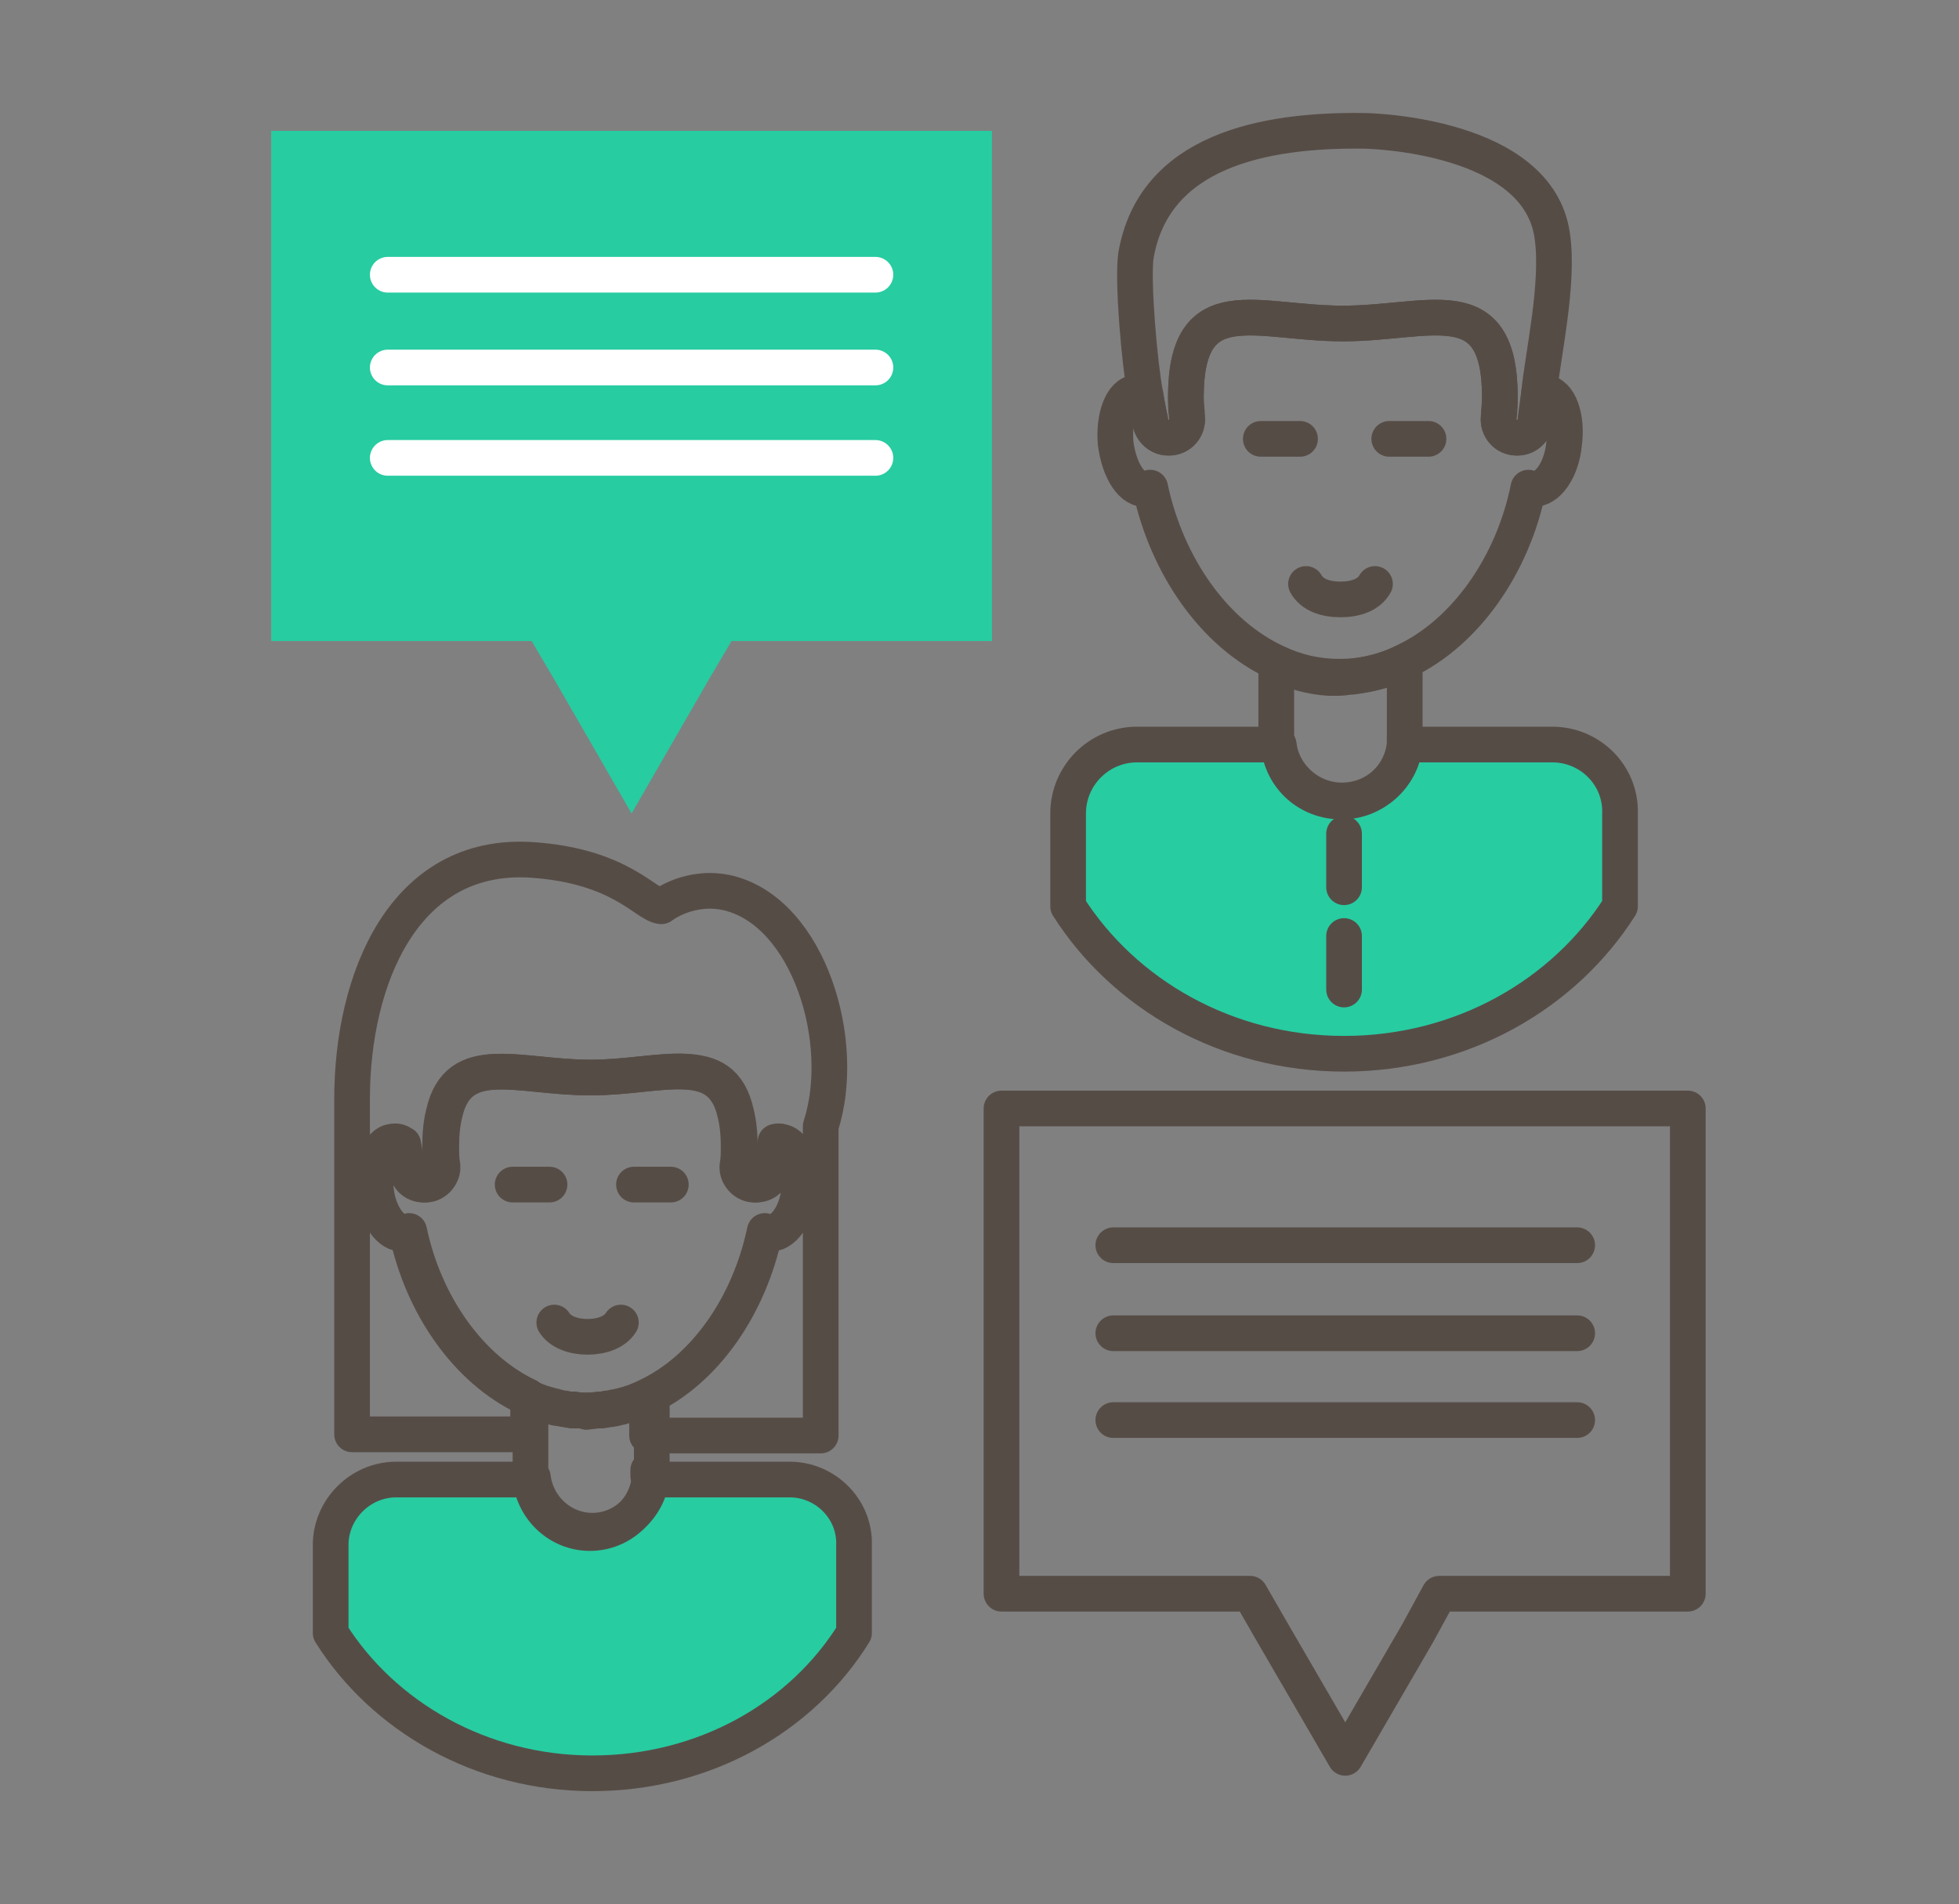 <?xml version="1.0" encoding="utf-8"?>
<!-- Generator: Adobe Illustrator 23.0.2, SVG Export Plug-In . SVG Version: 6.00 Build 0)  -->
<svg version="1.1" id="Layer_1" xmlns="http://www.w3.org/2000/svg" xmlns:xlink="http://www.w3.org/1999/xlink" x="0px" y="0px"
	 viewBox="0 0 164.7 160.1" style="enable-background:new 0 0 164.7 160.1;" xml:space="preserve">
<rect x="0" y="0" width="164.7" height="160.1" fill="#808080" stroke="none"/>
<style type="text/css">
	.st0{fill:none;stroke:#564C46;stroke-width:3;stroke-linecap:round;stroke-linejoin:round;stroke-miterlimit:10;}
	.st1{fill:#27CCA1;}
	.st2{fill:#FFFFFF;stroke:#FFFFFF;stroke-width:3;stroke-linecap:round;stroke-miterlimit:10;}
	
		.st3{fill-rule:evenodd;clip-rule:evenodd;fill:none;stroke:#564C46;stroke-width:3;stroke-linecap:round;stroke-linejoin:round;stroke-miterlimit:10;}
	.st4{fill:none;}
</style>
<g>
	<polygon class="st0" points="141.9,93.2 84.2,93.2 84.2,134 105.1,134 107,137.3 113.1,147.8 119.2,137.3 121,134 141.9,134 	"/>
	<line class="st0" x1="93.6" y1="104.7" x2="132.6" y2="104.7"/>
	<line class="st0" x1="93.6" y1="112.1" x2="132.6" y2="112.1"/>
	<line class="st0" x1="93.6" y1="119.4" x2="132.6" y2="119.4"/>
	<polygon class="st1" points="83.4,11 22.8,11 22.8,53.9 44.7,53.9 46.7,57.3 53.1,68.4 59.5,57.3 61.5,53.9 83.4,53.9 	"/>
	<line class="st2" x1="32.6" y1="23.1" x2="73.6" y2="23.1"/>
	<line class="st2" x1="32.6" y1="30.9" x2="73.6" y2="30.9"/>
	<line class="st2" x1="32.6" y1="38.5" x2="73.6" y2="38.5"/>
	<path class="st3" d="M115.6,49.1c-0.5,0.9-1.6,1.3-2.9,1.3c-1.3,0-2.4-0.4-2.9-1.3"/>
	<path class="st3" d="M130.5,19.8c-1.2-8.4-15.1-8.8-15.9-8.8c-8.4-0.1-17.6,1.7-19.1,10.5c-0.3,2.1,0.3,9.1,0.8,11.7
		c0.2,1.3,0.4,2.1,0.4,2.1c0,0.8,0.7,1.5,1.5,1.5h0.1c0.9,0,1.6-0.8,1.5-1.7c0-0.6-0.1-1.1-0.1-1.7c0-9.3,5.9-6.2,13.2-6.2
		s13.2-3.1,13.2,6.2c0,0.6,0,1.1-0.1,1.7c-0.1,0.9,0.6,1.7,1.5,1.7h0.1c0.8,0,1.5-0.7,1.5-1.5c0,0,0.1-0.9,0.3-2.3
		C129.7,29.9,131.1,23.8,130.5,19.8z"/>
	<line class="st0" x1="106" y1="36.9" x2="109.3" y2="36.9"/>
	<line class="st0" x1="116.8" y1="36.9" x2="120.1" y2="36.9"/>
	<path class="st0" d="M129.9,33c-0.2,0-0.3,0-0.5,0c-0.1,1.4-0.3,2.3-0.3,2.3c0,0.8-0.7,1.5-1.5,1.5h-0.1c-0.9,0-1.6-0.8-1.5-1.7
		c0-0.6,0.1-1.1,0.1-1.7c0-9.3-5.9-6.2-13.2-6.2s-13.2-3.1-13.2,6.2c0,0.6,0,1.1,0.1,1.7c0.1,0.9-0.6,1.7-1.5,1.7h-0.1
		c-0.8,0-1.5-0.7-1.5-1.5c0,0-0.2-0.9-0.4-2.1C96,33,95.8,33,95.5,33c-1.2,0.1-1.9,2.1-1.7,4.3c0.3,2.3,1.4,4,2.6,3.8
		c0.1,0,0.2,0,0.3-0.1c1.4,6.6,5.4,12.3,10.6,14.7c1.7,0.8,3.4,1.2,5.3,1.2c1.9,0,3.7-0.4,5.5-1.3c5.1-2.4,9.1-8.1,10.4-14.6
		c0.1,0.1,0.3,0.1,0.4,0.1c1.2,0.1,2.4-1.6,2.6-3.8C131.8,35.1,131.1,33.1,129.9,33z"/>
	<path class="st0" d="M118.1,62.6v-0.6C118.1,62.3,118.1,62.4,118.1,62.6L118.1,62.6z"/>
	<path class="st1" d="M130.4,62.8h-12H118c-0.3,2.7-2.5,4.7-5.3,4.7c-2.7,0-5-2.1-5.3-4.7h-0.2H95.6c-3.2,0-5.8,2.6-5.8,5.8v7.8
		c4.7,7.4,13.3,12.4,23.2,12.4c9.9,0,18.5-5,23.2-12.4v-7.8C136.2,65.4,133.6,62.8,130.4,62.8z"/>
	<path class="st0" d="M130.5,62.6h-12h-0.4c-0.3,2.7-2.5,4.7-5.3,4.7c-2.7,0-5-2.1-5.3-4.7h-0.2H95.6c-3.2,0-5.8,2.6-5.8,5.8v7.8
		c4.7,7.4,13.3,12.4,23.2,12.4c9.9,0,18.5-5,23.2-12.4v-7.8C136.3,65.2,133.7,62.6,130.5,62.6z"/>
	<path class="st0" d="M113.7,56.9c-0.4,0-0.7,0.1-1.1,0.1c-0.3,0-0.6,0-0.9,0c-1.5-0.1-3-0.5-4.4-1.2v6.9h0.2
		c0.3,2.7,2.5,4.7,5.3,4.7c2.7,0,5-2.1,5.3-4.7c0-0.2,0-0.4,0-0.6v-6.4C116.7,56.3,115.2,56.7,113.7,56.9z"/>
	<line class="st0" x1="113" y1="70.1" x2="113" y2="74.6"/>
	<line class="st0" x1="113" y1="78.7" x2="113" y2="83.2"/>
	<path class="st3" d="M52.2,111.2c-0.5,0.8-1.6,1.2-2.8,1.2c-1.2,0-2.3-0.4-2.8-1.2"/>
	<line class="st0" x1="43.1" y1="99.6" x2="46.2" y2="99.6"/>
	<line class="st0" x1="53.3" y1="99.6" x2="56.4" y2="99.6"/>
	<path class="st0" d="M54.5,124.1v-0.5C54.5,123.7,54.5,123.9,54.5,124.1L54.5,124.1z"/>
	<path class="st1" d="M66.2,124.3H54.8h-0.4c-0.3,2.5-2.4,4.5-5,4.5c-2.6,0-4.7-2-5-4.5h-0.2H33.1c-3,0-5.5,2.5-5.5,5.5v7.4
		c4.4,7,12.6,11.8,22,11.8s17.6-4.7,22-11.8v-7.4C71.7,126.7,69.2,124.3,66.2,124.3z"/>
	<path class="st0" d="M66.4,124.4H55h-0.4c-0.3,2.5-2.4,4.5-5,4.5c-2.6,0-4.7-2-5-4.5h-0.2H33.3c-3,0-5.5,2.5-5.5,5.5v7.4
		c4.4,7,12.6,11.8,22,11.8c9.4,0,17.6-4.7,22-11.8v-7.4C71.9,126.9,69.4,124.4,66.4,124.4z"/>
	<path class="st4" d="M57.5,90.1C57.5,90.1,57.5,90.1,57.5,90.1C57.5,90.1,57.5,90.1,57.5,90.1C57.5,90.1,57.5,90.1,57.5,90.1z"/>
	<path class="st4" d="M45.8,118.1c0.2,0.1,0.5,0.1,0.7,0.2c0.2,0,0.3,0.1,0.5,0.1c0.2,0,0.4,0.1,0.6,0.1c0.2,0,0.4,0.1,0.6,0.1
		c0.3,0,0.7,0.1,1,0.1h0c0.4,0,0.8,0,1.1-0.1c0.2,0,0.4,0,0.6-0.1c0.2,0,0.4-0.1,0.6-0.1c0.2,0,0.4-0.1,0.5-0.1
		c0.2-0.1,0.5-0.1,0.7-0.2c0.1,0,0.3-0.1,0.4-0.1c0.4-0.1,0.8-0.3,1.1-0.5c4.9-2.3,8.6-7.7,9.9-13.9c0.1,0.1,0.3,0.1,0.4,0.1
		c1.1,0.1,2.3-1.5,2.5-3.6c0.1-0.7,0.1-1.4-0.1-2c-0.2-1.2-0.8-2-1.5-2.1c-0.2,0-0.3,0-0.4,0c-0.1,1.3-0.3,2.2-0.3,2.2
		c0,0.8-0.6,1.4-1.4,1.4h-0.1c-0.8,0-1.5-0.7-1.4-1.6c0-0.5,0.1-1.1,0.1-1.6c0-1.1-0.1-2-0.3-2.8c-0.6-2.7-2.1-3.4-4.3-3.5
		c0,0,0,0,0,0c0,0,0,0,0,0c-2.2-0.1-4.9,0.5-7.9,0.5c-6,0-11.1-2.3-12.3,3c-0.2,0.8-0.3,1.7-0.3,2.8c0,0.5,0,1.1,0.1,1.6
		c0,0.1,0,0.2,0,0.3c-0.1,0.7-0.7,1.3-1.4,1.3h-0.1c-0.8,0-1.4-0.6-1.4-1.4l0,0c0,0-0.2-0.8-0.4-2C33.6,96,33.3,95.9,33,96
		c-0.6,0.1-1,0.5-1.3,1.3c-0.3,0.7-0.4,1.8-0.3,2.8c0.2,2.1,1.4,3.8,2.5,3.6c0.1,0,0.2,0,0.3-0.1c1.3,6.2,5.1,11.6,10,13.9
		c0.4,0.2,0.7,0.3,1.1,0.4C45.5,118,45.7,118.1,45.8,118.1z"/>
	<path class="st0" d="M51,118.5c-0.2,0-0.4,0.1-0.6,0.1C50.6,118.6,50.8,118.6,51,118.5z"/>
	<polygon class="st0" points="49.3,118.7 49.3,118.7 49.3,118.7 	"/>
	<path class="st0" d="M48.3,118.6c-0.2,0-0.4,0-0.6-0.1C47.9,118.6,48.1,118.6,48.3,118.6z"/>
	<path class="st0" d="M52.2,118.3c-0.2,0-0.4,0.1-0.5,0.1C51.9,118.4,52,118.3,52.2,118.3z"/>
	<path class="st0" d="M47,118.4c-0.2,0-0.4-0.1-0.5-0.1C46.7,118.4,46.9,118.4,47,118.4z"/>
	<path class="st0" d="M45.8,118.1c-0.1,0-0.3-0.1-0.4-0.1C45.5,118,45.7,118.1,45.8,118.1z"/>
	<path class="st0" d="M53.4,117.9c-0.1,0.1-0.3,0.1-0.4,0.1C53.1,118,53.2,118,53.4,117.9z"/>
	<path class="st0" d="M54.5,117.5c-0.4,0.2-0.7,0.3-1.1,0.5C53.7,117.8,54.1,117.7,54.5,117.5z"/>
	<path class="st0" d="M51.7,118.4c-0.2,0-0.4,0.1-0.6,0.1C51.2,118.5,51.5,118.5,51.7,118.4z"/>
	<path class="st0" d="M52.9,118.1c-0.2,0.1-0.5,0.1-0.7,0.2C52.4,118.2,52.7,118.2,52.9,118.1z"/>
	<path class="st0" d="M44.3,117.5c0.4,0.2,0.7,0.3,1.1,0.4C45,117.9,44.6,117.7,44.3,117.5z"/>
	<path class="st0" d="M50.3,118.6c0,0,0.1,0,0.1,0c-0.4,0-0.8,0.1-1.1,0.1C49.6,118.7,50,118.6,50.3,118.6z"/>
	<path class="st0" d="M61.3,75.1c-3.3-0.8-5.7,1.1-5.7,1.1c-1.3-0.1-3.4-3.4-10.9-3.9c-10.8-0.7-15.1,10.1-15.1,20.1
		c0,0.4,0,28.2,0,28.2h14.8v-3.2c-4.9-2.3-8.7-7.7-10-13.9c-0.1,0-0.2,0.1-0.3,0.1c-1.1,0.1-2.3-1.5-2.5-3.6c-0.1-1.1,0-2.1,0.3-2.8
		C32,96.5,32.5,96,33,96c0.3,0,0.5,0,0.8,0.2c0.2,1.2,0.3,2,0.4,2l0,0c0,0.8,0.6,1.4,1.4,1.4h0.1c0.7,0,1.3-0.6,1.4-1.3
		c0-0.1,0-0.2,0-0.3c0-0.5-0.1-1.1-0.1-1.6c0-1.1,0.1-2,0.3-2.8c1.2-5.3,6.2-3,12.3-3c3,0,5.8-0.6,7.9-0.5c0,0,0,0,0,0c0,0,0,0,0,0
		c2.2,0.1,3.7,0.9,4.3,3.5c0.2,0.8,0.3,1.7,0.3,2.8c0,0.5,0,1.1-0.1,1.6c-0.1,0.8,0.6,1.6,1.4,1.6h0.1c0.8,0,1.4-0.6,1.4-1.4
		c0,0,0.1-0.9,0.3-2.2c0.1,0,0.3-0.1,0.4,0c0.7,0.1,1.3,0.9,1.5,2.1c0.1,0.6,0.2,1.3,0.1,2c-0.2,2.1-1.4,3.8-2.5,3.6
		c-0.1,0-0.3-0.1-0.4-0.1c-1.3,6.2-5,11.6-9.9,13.9v3.2H69v-26C71.3,87.6,68,76.8,61.3,75.1z"/>
	<path class="st0" d="M46.5,118.3c-0.2-0.1-0.5-0.1-0.7-0.2C46,118.2,46.3,118.3,46.5,118.3z"/>
	<path class="st0" d="M47.7,118.5c-0.2,0-0.4-0.1-0.6-0.1C47.3,118.5,47.5,118.5,47.7,118.5z"/>
	<path class="st0" d="M48.5,118.6c0.3,0,0.5,0,0.8,0h0c-0.4,0-0.7,0-1-0.1C48.3,118.6,48.4,118.6,48.5,118.6z"/>
	<path class="st0" d="M53.4,117.9c-0.1,0.1-0.3,0.1-0.4,0.1c-0.2,0.1-0.5,0.1-0.7,0.2c-0.2,0-0.4,0.1-0.5,0.1
		c-0.2,0-0.4,0.1-0.6,0.1c-0.2,0-0.4,0.1-0.6,0.1c0,0-0.1,0-0.1,0c-0.3,0-0.7,0.1-1,0.1h0h0c-0.3,0-0.5,0-0.8,0c-0.1,0-0.1,0-0.2,0
		c-0.2,0-0.4,0-0.6-0.1c-0.2,0-0.4-0.1-0.6-0.1c-0.2,0-0.4-0.1-0.5-0.1c-0.2-0.1-0.5-0.1-0.7-0.2c-0.1,0-0.3-0.1-0.4-0.1
		c-0.4-0.1-0.7-0.3-1.1-0.4v3.2v3.4h0.2c0.3,2.5,2.4,4.5,5,4.5c2.6,0,4.7-2,5-4.5c0-0.2,0-0.4,0-0.5v-2.9v-3.2
		C54.1,117.7,53.7,117.8,53.4,117.9z"/>
	<path class="st3" d="M67.2,98.1c-0.2-1.2-0.8-2-1.5-2.1c-0.2,0-0.3,0-0.4,0c-0.1,1.3-0.3,2.2-0.3,2.2c0,0.8-0.6,1.4-1.4,1.4h-0.1
		c-0.8,0-1.5-0.7-1.4-1.6c0-0.5,0.1-1.1,0.1-1.6c0-1.1-0.1-2-0.3-2.8c-0.6-2.7-2.1-3.4-4.3-3.5c0,0,0,0,0,0
		c-2.2-0.1-4.9,0.5-7.9,0.5c-6,0-11.1-2.3-12.3,3c-0.2,0.8-0.3,1.7-0.3,2.8c0,0.5,0,1.1,0.1,1.6c0,0.1,0,0.2,0,0.3
		c-0.1,0.7-0.7,1.3-1.4,1.3h-0.1c-0.8,0-1.4-0.6-1.4-1.4l0,0c0,0-0.2-0.8-0.4-2C33.6,96,33.3,95.9,33,96c-0.6,0.1-1,0.5-1.3,1.3
		c-0.3,0.7-0.4,1.8-0.3,2.8c0.2,2.1,1.4,3.8,2.5,3.6c0.1,0,0.2,0,0.3-0.1c1.3,6.2,5.1,11.6,10,13.9c1.6,0.7,3.3,1.1,5,1.1
		c1.8,0,3.6-0.4,5.2-1.2c4.9-2.3,8.6-7.7,9.9-13.9c0.1,0.1,0.3,0.1,0.4,0.1c1.1,0.1,2.3-1.5,2.5-3.6C67.4,99.4,67.3,98.7,67.2,98.1z
		"/>
</g>
</svg>
